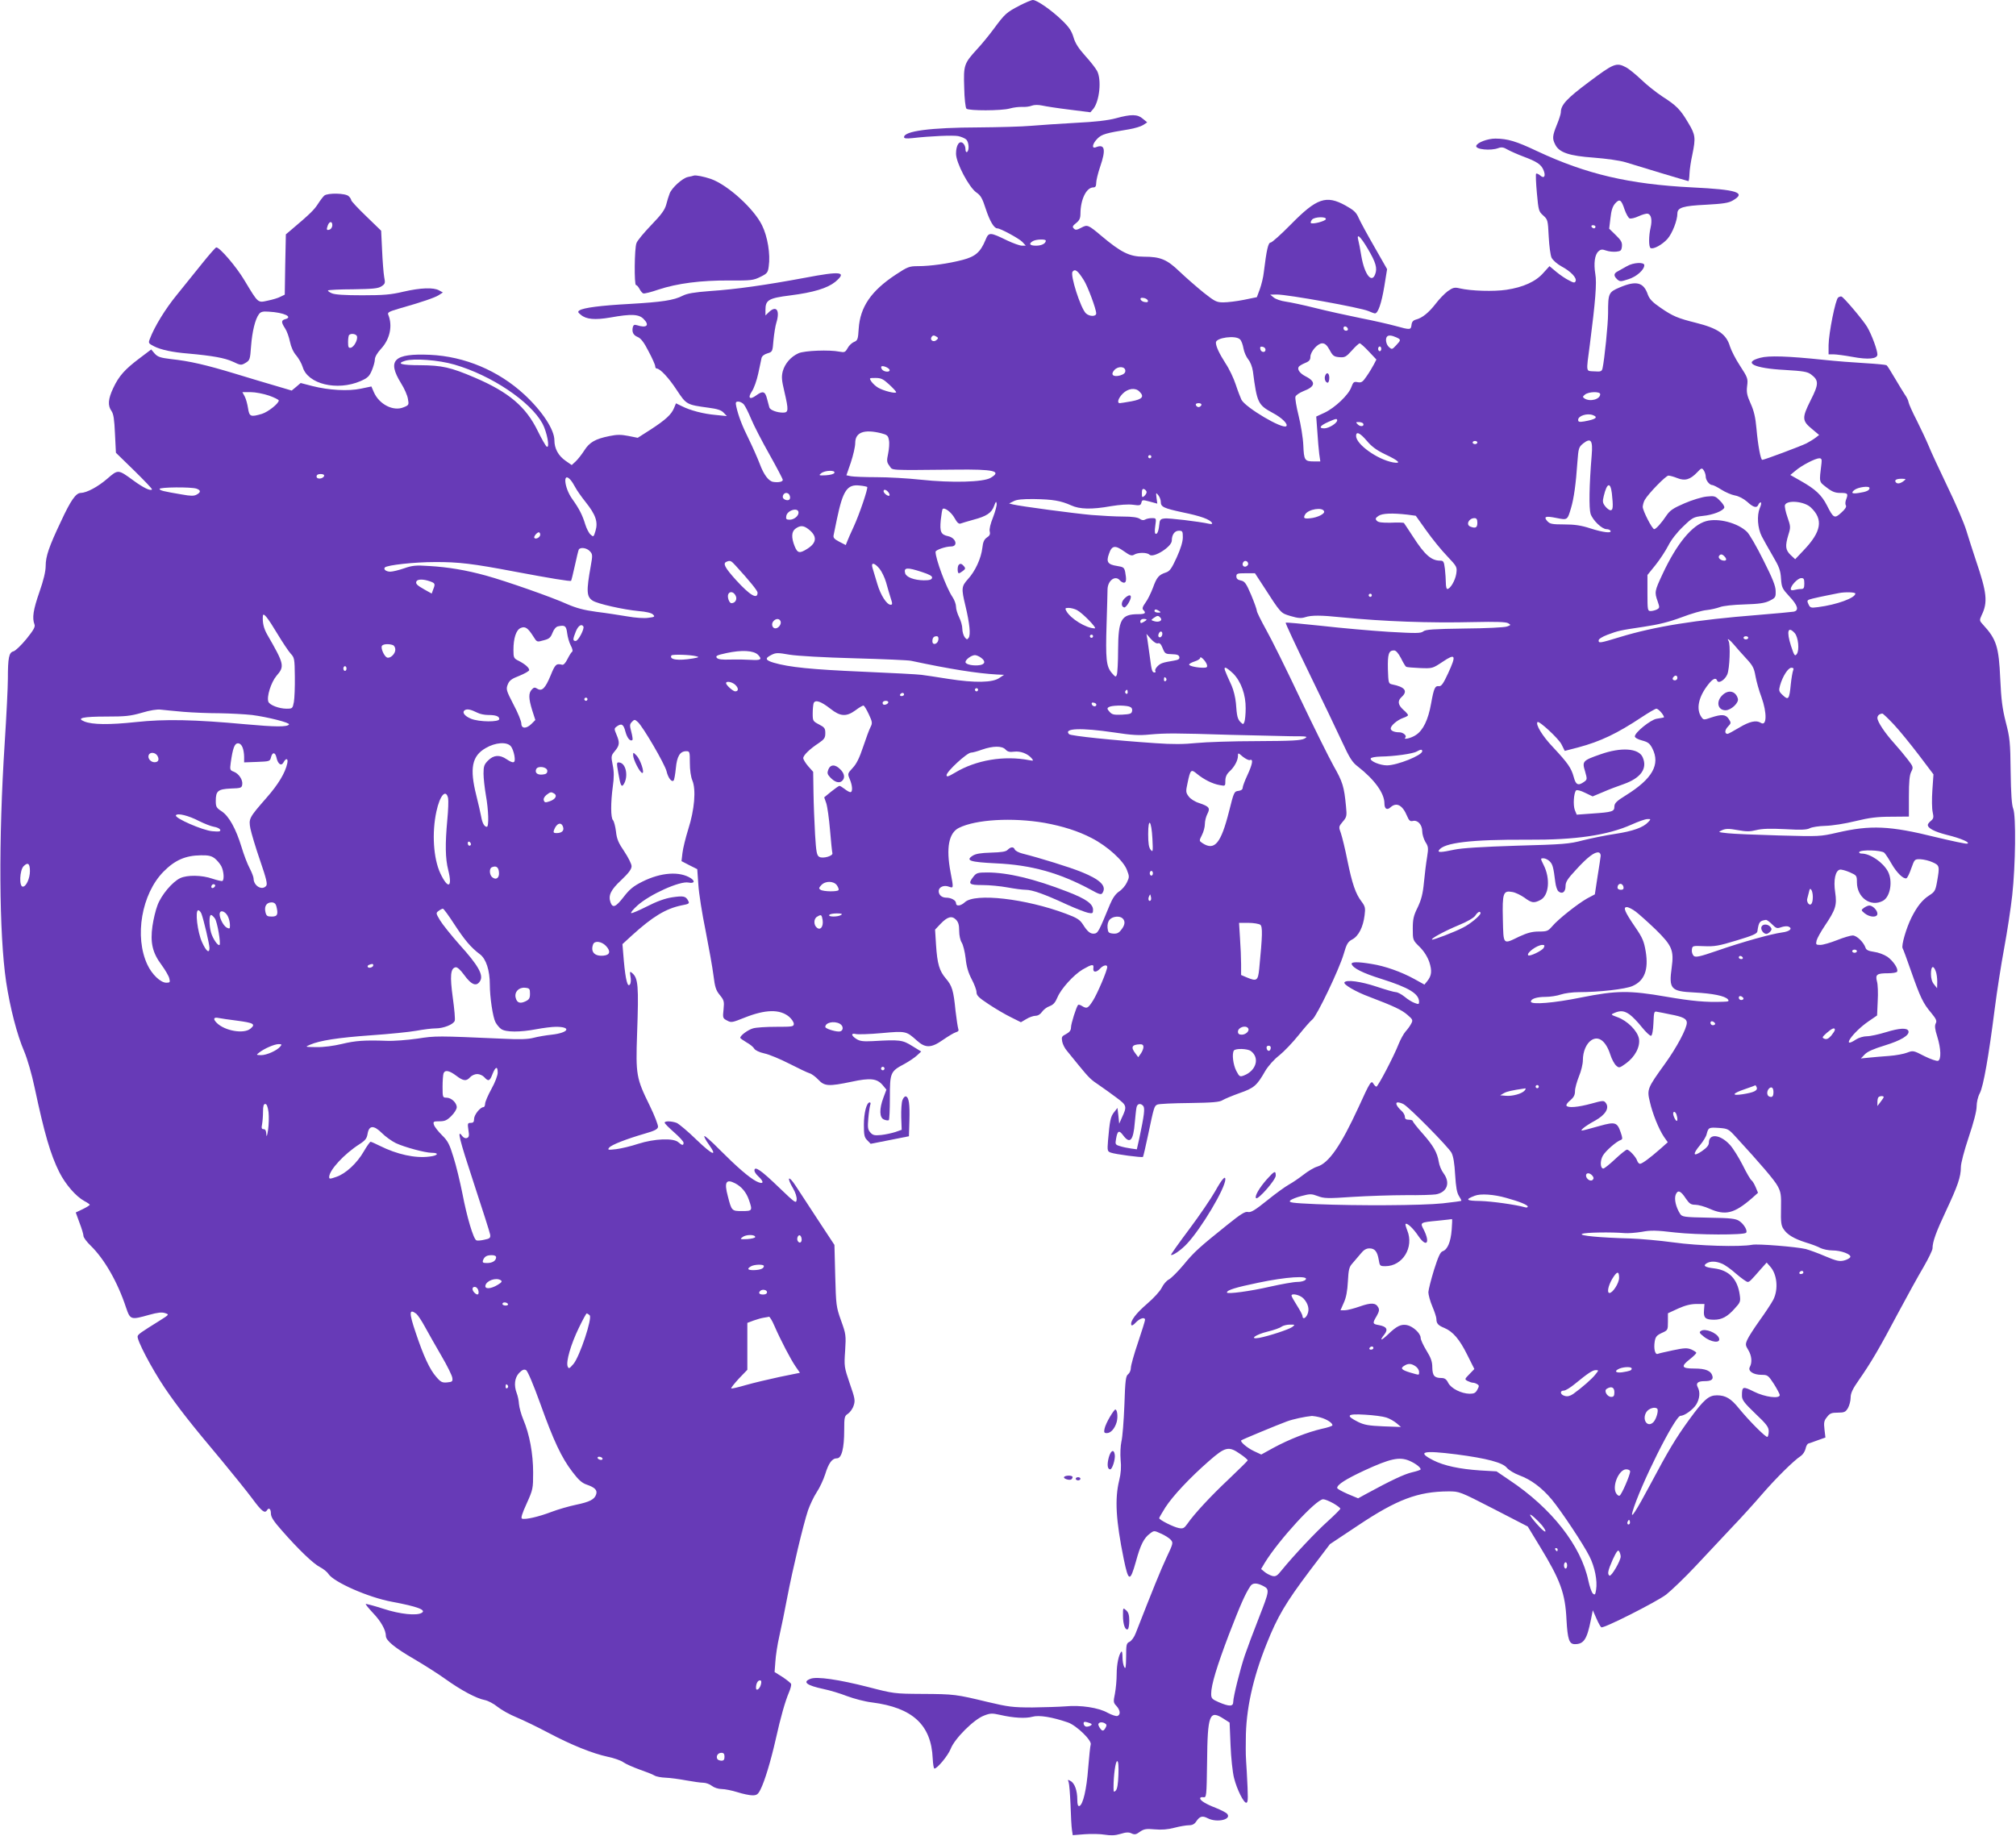 <?xml version="1.0" standalone="no"?>
<!DOCTYPE svg PUBLIC "-//W3C//DTD SVG 20010904//EN"
 "http://www.w3.org/TR/2001/REC-SVG-20010904/DTD/svg10.dtd">
<svg version="1.0" xmlns="http://www.w3.org/2000/svg"
 width="1280pt" height="1166pt" viewBox="0 0 1280 1166"
 preserveAspectRatio="xMidYMid meet">
<g transform="translate(0,1166) scale(0.1,-0.1)"
fill="#673ab7" stroke="none">
<path d="M6474 11625 c-84 -44 -93 -52 -162 -145 -30 -41 -79 -101 -109 -133
-82 -90 -86 -100 -81 -243 1 -68 8 -128 14 -134 14 -14 222 -14 275 1 24 7 60
11 79 10 20 -1 47 2 61 8 16 6 41 6 65 1 22 -5 99 -17 173 -26 l134 -17 19 22
c39 50 53 183 24 240 -9 17 -43 61 -76 97 -42 47 -63 79 -74 117 -12 40 -28
65 -73 108 -65 63 -159 129 -185 129 -9 0 -47 -16 -84 -35z"/>
<path d="M10089 11140 c-142 -106 -179 -146 -179 -194 0 -9 -11 -44 -25 -78
-29 -71 -30 -89 -10 -127 25 -50 90 -71 244 -82 78 -6 164 -18 201 -29 36 -11
139 -42 230 -70 91 -27 167 -50 170 -50 3 0 6 21 7 48 1 26 9 80 18 120 22
107 20 126 -26 202 -50 85 -75 110 -164 167 -38 25 -99 73 -135 108 -36 34
-79 69 -97 78 -60 32 -78 24 -234 -93z"/>
<path d="M7085 10909 c-47 -13 -131 -23 -255 -29 -102 -6 -230 -14 -285 -19
-55 -5 -203 -9 -330 -10 -308 -1 -475 -23 -475 -62 0 -8 15 -10 53 -6 113 13
256 19 290 13 20 -4 43 -14 52 -22 17 -17 20 -69 5 -79 -6 -3 -10 4 -10 18 0
14 -7 31 -16 38 -23 19 -44 -13 -44 -67 0 -58 82 -213 129 -246 28 -19 38 -37
60 -105 25 -76 52 -123 73 -123 20 0 139 -65 159 -86 l22 -24 -24 0 c-14 0
-56 15 -94 33 -111 54 -117 54 -138 3 -32 -77 -64 -105 -144 -126 -91 -24
-207 -40 -284 -40 -56 0 -66 -4 -142 -54 -156 -103 -226 -205 -235 -344 -4
-66 -7 -74 -29 -83 -13 -5 -32 -22 -41 -39 -15 -27 -20 -29 -52 -23 -63 13
-222 7 -260 -10 -49 -22 -86 -65 -100 -114 -9 -36 -7 -57 10 -129 28 -120 27
-134 -9 -134 -38 0 -80 16 -86 32 -2 7 -9 32 -15 56 -12 48 -27 52 -69 21 -41
-30 -55 -16 -27 26 13 19 31 70 40 112 9 43 19 87 21 99 3 13 17 24 37 30 33
10 33 11 39 84 4 41 12 91 18 110 24 77 2 113 -45 70 l-24 -23 0 35 c0 63 20
75 156 92 150 19 237 46 287 86 77 65 38 70 -193 26 -247 -46 -436 -73 -601
-84 -103 -8 -145 -15 -175 -30 -56 -29 -132 -40 -338 -52 -183 -10 -291 -24
-317 -41 -12 -8 -10 -13 9 -28 34 -29 89 -34 188 -17 133 24 180 21 210 -9 41
-41 20 -60 -42 -40 -16 5 -22 2 -26 -12 -7 -31 2 -51 31 -63 20 -8 40 -34 69
-91 23 -43 42 -86 42 -94 0 -8 4 -15 9 -15 22 0 77 -59 128 -137 61 -92 62
-93 202 -112 54 -7 80 -15 95 -31 l21 -22 -70 7 c-80 7 -163 29 -216 56 l-37
18 -12 -29 c-17 -42 -53 -75 -148 -137 l-83 -53 -60 12 c-47 9 -72 9 -120 -1
-89 -18 -126 -39 -159 -91 -16 -25 -41 -57 -55 -70 l-25 -23 -39 27 c-46 32
-71 78 -71 130 0 68 -77 185 -191 291 -165 152 -379 242 -599 252 -229 10
-274 -34 -184 -180 21 -33 41 -78 44 -100 7 -37 6 -40 -27 -53 -65 -28 -155
18 -189 95 l-16 37 -67 -14 c-80 -17 -203 -10 -309 17 l-73 19 -28 -24 -29
-24 -98 29 c-55 16 -173 51 -264 79 -182 55 -284 79 -405 92 -67 8 -84 14
-103 35 l-22 26 -74 -56 c-93 -70 -131 -112 -167 -189 -33 -70 -36 -111 -11
-146 13 -19 18 -53 22 -145 l6 -120 117 -114 c64 -63 115 -116 112 -119 -10
-11 -55 11 -118 57 -97 71 -97 71 -165 12 -60 -52 -131 -90 -169 -91 -31 0
-64 -47 -126 -181 -76 -160 -97 -222 -97 -282 0 -35 -13 -90 -40 -167 -39
-112 -47 -164 -31 -205 6 -15 -6 -36 -51 -92 -33 -40 -70 -76 -83 -79 -28 -7
-35 -40 -35 -174 0 -52 -9 -234 -20 -405 -40 -617 -36 -1214 9 -1520 25 -164
69 -336 115 -442 20 -48 48 -144 66 -230 62 -291 100 -423 157 -537 39 -77
105 -153 158 -182 19 -10 35 -21 35 -24 0 -3 -20 -16 -45 -28 l-44 -21 24 -66
c14 -36 25 -73 25 -83 0 -10 21 -38 46 -62 87 -85 171 -231 224 -392 27 -79
30 -80 147 -47 54 15 81 18 101 11 27 -9 27 -9 -33 -47 -122 -76 -136 -86
-141 -99 -8 -21 88 -204 172 -329 84 -123 161 -222 361 -460 72 -87 160 -196
195 -243 59 -80 79 -96 93 -74 12 20 25 9 25 -20 0 -23 17 -49 70 -109 106
-121 200 -211 242 -232 21 -11 45 -30 53 -43 35 -53 256 -150 404 -177 161
-30 219 -52 189 -70 -31 -20 -139 -9 -245 26 -59 19 -109 32 -111 30 -2 -2 19
-28 47 -58 50 -52 81 -108 81 -145 0 -29 57 -76 180 -147 63 -37 153 -94 200
-128 98 -70 195 -122 248 -132 20 -4 57 -23 81 -43 25 -20 79 -50 121 -67 41
-17 132 -61 200 -97 151 -80 282 -132 378 -153 40 -8 85 -24 100 -35 15 -11
61 -31 102 -46 41 -14 84 -31 95 -38 11 -7 43 -13 71 -14 29 -1 87 -9 130 -17
44 -8 93 -15 109 -15 17 0 41 -9 55 -20 14 -11 41 -20 62 -20 20 0 65 -9 100
-20 34 -11 78 -20 95 -20 28 0 36 6 52 38 26 52 64 176 96 317 32 144 60 241
84 298 10 23 16 47 14 54 -2 6 -27 26 -54 44 l-51 32 5 66 c2 36 13 109 25
161 12 52 35 165 51 250 34 177 100 455 131 549 12 34 36 86 55 115 19 28 43
80 54 114 22 72 44 102 75 102 30 0 46 64 46 179 0 83 2 90 24 104 13 9 30 32
36 52 11 32 8 46 -25 141 -35 103 -36 108 -29 208 6 97 5 105 -26 191 -31 87
-32 97 -37 285 l-5 195 -102 155 c-56 85 -121 184 -144 220 -46 71 -60 57 -16
-17 15 -26 24 -55 22 -71 -3 -25 -8 -22 -108 74 -119 115 -160 143 -160 111 0
-8 11 -24 25 -37 40 -37 33 -54 -13 -31 -47 25 -120 88 -234 202 -49 50 -92
88 -96 85 -3 -3 9 -26 27 -51 60 -84 26 -71 -76 27 -55 54 -113 102 -127 108
-34 12 -76 13 -76 1 0 -5 27 -32 60 -61 33 -29 60 -58 60 -66 0 -19 -9 -18
-33 3 -31 28 -152 23 -255 -10 -45 -15 -108 -30 -140 -34 -52 -6 -56 -5 -44
10 15 18 107 54 227 89 63 18 81 28 83 43 1 11 -22 72 -53 135 -85 173 -89
195 -80 455 11 309 7 354 -32 387 -14 12 -15 9 -10 -22 4 -19 3 -42 -3 -50
-15 -24 -28 27 -39 147 l-9 108 60 55 c132 120 215 170 315 191 49 9 52 12 42
30 -15 29 -30 32 -103 21 -44 -7 -97 -26 -157 -57 -50 -25 -95 -45 -101 -43
-6 2 12 24 40 49 78 70 269 156 323 145 36 -7 45 7 16 27 -71 46 -190 38 -308
-21 -58 -29 -82 -49 -119 -97 -51 -66 -70 -73 -84 -34 -15 44 2 79 70 142 46
44 64 68 64 87 0 14 -21 55 -46 93 -37 54 -48 79 -53 127 -4 33 -13 66 -19 72
-15 15 -15 112 -1 215 8 57 8 93 -1 136 -11 55 -10 59 14 88 30 36 32 53 10
105 -15 35 -15 39 2 51 30 22 43 15 55 -33 11 -41 31 -65 45 -52 2 3 -1 26 -8
52 -11 40 -10 48 5 63 15 16 18 15 37 -2 33 -30 170 -265 182 -312 10 -43 33
-72 45 -59 4 4 10 38 14 77 7 76 26 109 66 109 22 0 23 -3 23 -74 0 -45 6 -88
16 -112 24 -58 14 -184 -26 -309 -17 -55 -34 -123 -37 -152 l-6 -51 50 -26 50
-25 7 -98 c3 -54 24 -186 46 -293 21 -107 44 -235 50 -284 9 -74 16 -95 40
-124 27 -33 29 -41 24 -91 -6 -54 -5 -57 22 -71 27 -15 33 -13 111 18 133 53
224 55 283 6 16 -14 30 -34 30 -45 0 -18 -8 -19 -113 -19 -61 0 -127 -4 -146
-10 -32 -9 -81 -45 -81 -60 0 -3 18 -16 40 -29 22 -12 44 -30 49 -40 6 -10 32
-23 64 -30 30 -6 101 -36 158 -65 57 -29 115 -57 129 -61 14 -4 39 -23 56 -41
39 -42 66 -43 210 -13 120 26 162 21 198 -21 l24 -29 -19 -51 c-27 -71 -26
-128 4 -139 12 -5 25 -7 30 -4 4 2 7 66 7 142 0 160 3 168 92 215 29 16 65 40
80 54 l27 25 -57 35 c-62 39 -79 41 -252 31 -61 -3 -81 0 -103 14 -34 22 -35
39 -2 31 13 -3 87 -1 163 6 154 14 156 13 223 -47 54 -49 91 -49 166 4 32 22
68 44 81 48 17 5 21 11 16 23 -3 10 -11 60 -17 112 -13 132 -22 160 -61 206
-42 49 -55 93 -63 215 l-6 96 34 36 c44 46 72 54 98 28 16 -16 21 -34 21 -71
0 -30 7 -61 16 -75 9 -14 20 -58 25 -100 5 -52 17 -92 38 -132 17 -32 31 -69
31 -83 0 -21 14 -35 78 -77 42 -28 105 -65 140 -82 l64 -32 34 20 c19 12 46
21 59 21 15 0 31 10 41 25 9 13 30 30 48 36 24 9 36 23 50 56 23 55 103 143
160 177 59 34 72 36 68 9 -4 -29 18 -30 43 -3 19 21 45 27 45 10 0 -23 -62
-168 -90 -213 -32 -50 -39 -54 -70 -35 -10 7 -22 10 -25 7 -11 -12 -45 -119
-45 -143 0 -18 -9 -30 -31 -42 -28 -14 -30 -19 -25 -47 3 -17 16 -43 29 -58
12 -15 45 -56 74 -91 68 -83 79 -94 135 -131 26 -18 74 -52 107 -77 66 -49 68
-55 33 -129 l-16 -36 -5 50 -6 50 -22 -28 c-22 -28 -27 -53 -38 -180 -5 -64
-4 -68 18 -76 26 -10 199 -33 204 -27 2 2 17 66 33 142 37 177 39 181 58 190
10 5 101 9 204 10 146 2 192 6 210 18 13 8 61 28 108 45 92 32 110 47 163 140
19 32 56 74 90 100 31 25 86 83 122 128 36 45 75 90 88 100 29 24 169 316 198
414 19 66 27 79 55 94 40 21 69 79 78 153 6 46 4 56 -19 87 -38 49 -60 114
-90 261 -14 71 -33 148 -41 172 -15 41 -15 43 11 74 26 30 27 37 21 98 -12
126 -21 155 -79 257 -31 56 -127 249 -213 430 -85 180 -182 376 -215 434 -32
58 -59 112 -59 120 0 8 -16 53 -36 101 -32 75 -41 87 -66 92 -20 4 -28 12 -28
26 0 18 6 20 59 20 l59 0 47 -72 c122 -189 115 -180 180 -200 47 -14 67 -15
92 -7 40 13 98 13 233 -1 265 -26 552 -37 840 -30 135 3 201 1 215 -7 19 -11
19 -12 -6 -21 -14 -6 -136 -12 -270 -13 -198 -3 -247 -6 -262 -18 -16 -13 -44
-13 -220 -3 -111 7 -303 24 -426 38 -123 13 -226 23 -228 20 -3 -2 64 -145
148 -318 84 -172 178 -369 210 -438 48 -104 65 -131 101 -158 105 -82 168
-169 168 -233 0 -35 16 -46 39 -25 38 34 76 14 105 -56 12 -29 20 -35 36 -31
31 8 60 -24 60 -65 0 -19 9 -49 20 -68 19 -29 20 -39 11 -96 -6 -35 -15 -107
-20 -160 -7 -75 -17 -111 -40 -160 -26 -52 -31 -75 -31 -135 0 -72 0 -73 44
-116 28 -28 49 -62 61 -96 18 -56 15 -86 -13 -121 l-18 -22 -65 36 c-82 45
-186 82 -270 95 -88 15 -132 14 -127 -1 9 -26 71 -57 186 -93 178 -56 242 -95
242 -147 0 -15 -4 -16 -27 -7 -16 5 -45 23 -65 40 -20 16 -45 29 -55 29 -11 0
-66 16 -123 35 -99 33 -192 46 -204 27 -8 -13 72 -60 159 -92 155 -59 204 -82
241 -114 34 -29 36 -34 24 -56 -7 -14 -23 -36 -36 -50 -12 -14 -32 -50 -44
-80 -29 -75 -131 -270 -141 -270 -4 0 -12 8 -18 17 -14 26 -21 16 -95 -147
-113 -245 -189 -356 -263 -378 -21 -6 -60 -30 -88 -52 -27 -21 -68 -49 -90
-61 -22 -12 -85 -57 -139 -101 -78 -63 -104 -78 -122 -74 -18 5 -45 -12 -131
-81 -177 -142 -211 -172 -278 -254 -36 -43 -78 -85 -93 -93 -16 -8 -36 -32
-46 -53 -11 -22 -50 -65 -92 -101 -72 -62 -109 -111 -101 -135 2 -7 14 -1 29
16 26 27 58 36 58 16 0 -6 -20 -71 -45 -145 -25 -73 -45 -145 -45 -160 0 -15
-8 -33 -17 -40 -15 -10 -19 -38 -24 -196 -4 -100 -12 -205 -19 -232 -6 -28 -8
-78 -5 -115 5 -45 2 -87 -9 -131 -29 -119 -21 -254 29 -500 30 -145 40 -147
77 -16 29 107 51 150 89 178 26 20 27 20 70 0 24 -10 52 -28 62 -39 17 -19 16
-23 -27 -114 -37 -79 -87 -203 -195 -479 -9 -25 -27 -49 -39 -55 -20 -9 -22
-17 -22 -95 -1 -68 -3 -81 -12 -65 -6 10 -11 39 -11 62 0 24 -3 40 -7 36 -17
-19 -30 -81 -30 -143 0 -37 -5 -92 -11 -124 -11 -53 -10 -58 10 -79 24 -27 27
-55 6 -63 -8 -3 -36 6 -62 20 -58 33 -172 50 -268 41 -39 -3 -133 -6 -210 -7
-126 0 -154 4 -285 35 -199 48 -211 50 -415 51 -177 1 -182 2 -344 44 -184 47
-325 68 -365 52 -53 -20 -25 -42 83 -65 39 -8 106 -28 149 -45 43 -16 114 -35
158 -40 258 -33 377 -142 386 -357 2 -35 6 -63 11 -63 18 0 86 82 103 125 24
64 147 187 211 211 40 16 52 16 102 5 86 -20 163 -24 206 -12 42 12 126 -2
225 -36 55 -19 155 -116 145 -141 -3 -8 -10 -76 -16 -150 -10 -135 -33 -232
-56 -240 -9 -2 -13 10 -13 41 0 57 -17 105 -43 118 -17 10 -19 9 -12 -7 4 -11
9 -75 12 -144 2 -69 6 -140 9 -159 l5 -34 76 6 c41 3 99 2 128 -3 38 -6 66 -5
99 5 35 11 53 12 71 3 19 -9 29 -7 53 11 25 17 39 20 93 15 44 -4 84 -1 125
10 34 9 76 16 93 16 21 0 35 7 46 24 22 33 39 38 72 21 61 -32 160 -7 122 30
-8 7 -39 23 -69 35 -65 25 -100 47 -100 61 0 6 9 9 20 7 20 -3 21 2 24 222 3
306 15 335 107 275 l36 -23 6 -144 c3 -78 13 -172 22 -207 18 -73 63 -163 79
-158 11 4 11 29 2 197 -7 113 -7 103 -6 205 0 187 44 388 132 607 69 173 121
261 273 463 l129 170 179 119 c247 165 380 215 573 216 70 0 71 0 287 -111
l217 -112 76 -125 c131 -215 162 -298 170 -467 7 -125 17 -155 53 -155 57 0
77 30 102 155 l12 60 23 -52 c12 -28 26 -53 31 -56 14 -9 346 159 411 207 34
27 120 109 190 184 70 75 172 184 227 242 56 58 141 152 191 210 90 104 203
216 248 245 13 9 26 29 30 46 3 16 11 31 18 33 7 2 34 11 60 21 l48 17 -6 51
c-5 44 -3 56 16 79 18 24 29 28 69 28 41 0 49 4 64 29 9 16 17 46 17 66 0 28
12 55 53 113 76 109 129 199 247 422 57 107 130 239 162 293 32 55 58 109 58
120 0 42 22 103 86 239 74 158 94 215 94 277 0 25 21 104 50 191 31 92 50 165
50 194 0 26 8 62 20 84 23 43 57 237 95 537 14 110 41 283 60 385 19 102 42
253 51 335 21 189 25 507 6 551 -9 22 -14 94 -16 235 -2 186 -5 214 -31 314
-22 87 -29 144 -35 275 -9 202 -24 251 -108 342 -25 27 -25 29 -10 62 40 82
33 143 -36 346 -19 58 -47 143 -61 190 -14 47 -68 173 -120 280 -51 107 -106
224 -120 260 -15 36 -49 108 -75 160 -27 52 -50 104 -52 115 -1 11 -12 34 -24
50 -11 17 -40 64 -64 105 -24 41 -47 78 -52 81 -5 3 -67 9 -136 13 -70 4 -188
13 -262 21 -229 24 -350 28 -404 13 -114 -30 -40 -67 156 -77 116 -7 143 -11
166 -28 51 -38 51 -61 -2 -165 -56 -112 -55 -130 10 -183 l44 -37 -22 -17
c-13 -10 -39 -26 -58 -36 -36 -18 -268 -105 -281 -105 -10 0 -27 88 -37 200
-6 69 -16 112 -37 158 -23 51 -27 71 -22 112 6 46 3 53 -45 127 -28 42 -56 98
-64 123 -23 78 -76 115 -215 150 -116 29 -148 42 -226 96 -50 34 -70 55 -80
82 -27 80 -73 92 -179 47 -71 -30 -74 -37 -74 -164 0 -70 -23 -294 -35 -349
-5 -21 -11 -23 -53 -20 -54 3 -52 -12 -28 168 36 279 45 395 35 450 -11 67 -4
123 20 144 14 13 24 14 49 5 16 -6 45 -9 64 -7 29 3 33 7 36 34 2 25 -5 38
-39 71 l-42 41 8 66 c5 48 13 74 29 93 29 33 40 26 61 -38 10 -28 24 -53 32
-56 8 -3 34 3 57 14 22 10 48 18 58 16 22 -5 29 -40 18 -88 -12 -52 -13 -122
0 -130 17 -10 74 21 107 58 31 35 63 118 63 161 0 38 36 49 182 56 108 6 143
11 170 27 87 50 29 69 -257 83 -401 20 -673 84 -985 230 -135 64 -187 79 -265
80 -50 0 -116 -25 -122 -46 -7 -23 93 -33 141 -14 20 7 33 5 58 -10 18 -10 63
-30 100 -44 86 -32 113 -50 128 -86 16 -38 4 -57 -21 -34 -11 9 -22 14 -26 11
-3 -4 -1 -59 5 -123 10 -111 12 -117 40 -142 29 -26 30 -30 35 -133 3 -60 11
-119 18 -135 9 -17 35 -40 64 -56 58 -31 97 -72 89 -93 -5 -12 -12 -12 -43 5
-21 10 -57 35 -80 54 l-43 36 -39 -43 c-48 -55 -128 -91 -234 -107 -81 -12
-224 -8 -297 9 -33 8 -43 5 -76 -18 -20 -15 -55 -51 -76 -79 -44 -57 -86 -91
-125 -101 -19 -5 -27 -15 -29 -34 -4 -32 -7 -33 -101 -7 -40 11 -140 34 -222
50 -83 17 -212 45 -287 64 -75 19 -161 37 -190 41 -28 4 -62 15 -75 26 l-22
18 41 1 c71 0 531 -83 582 -105 18 -8 37 -15 42 -15 19 0 41 62 59 170 l18
111 -81 142 c-45 78 -90 161 -100 184 -15 35 -31 49 -83 78 -123 68 -183 47
-347 -120 -62 -63 -120 -115 -128 -115 -16 0 -26 -44 -44 -190 -3 -30 -15 -78
-25 -106 l-19 -51 -83 -17 c-45 -9 -103 -16 -130 -16 -43 0 -54 6 -125 62 -42
34 -111 94 -152 133 -81 78 -122 95 -228 95 -90 0 -144 27 -270 133 -83 70
-88 72 -127 51 -28 -15 -37 -16 -47 -5 -11 10 -8 17 15 35 21 17 27 30 27 61
1 90 38 165 82 165 13 0 18 8 18 28 0 16 11 62 25 103 38 110 30 147 -27 124
-29 -11 -22 23 10 55 28 28 54 35 201 59 35 6 75 18 89 27 l26 17 -28 23 c-33
29 -73 30 -171 3z m1333 -641 c-5 -13 -86 -34 -95 -24 -3 3 0 12 7 21 15 19
94 21 88 3z m1712 -48 c0 -5 -4 -10 -9 -10 -6 0 -13 5 -16 10 -3 6 1 10 9 10
9 0 16 -4 16 -10z m-1446 -139 c52 -88 62 -124 47 -163 -22 -59 -67 -1 -87
113 -7 43 -16 90 -20 104 -12 47 13 25 60 -54z m-2044 51 c0 -18 -26 -32 -62
-32 -40 0 -49 12 -20 29 20 12 82 14 82 3z m242 -252 c24 -38 78 -182 78 -210
0 -21 -42 -21 -65 0 -34 32 -102 245 -85 265 16 20 33 7 72 -55z m406 -128 c3
-9 -3 -13 -19 -10 -12 1 -24 9 -27 16 -3 9 3 13 19 10 12 -1 24 -9 27 -16z
m1270 -180 c2 -7 -3 -12 -12 -12 -9 0 -16 7 -16 16 0 17 22 14 28 -4z m-2610
-51 c10 -6 10 -10 -3 -21 -18 -15 -42 0 -31 19 8 13 16 14 34 2z m2917 -3 c31
-14 31 -17 -1 -51 -25 -27 -27 -27 -45 -11 -19 17 -25 54 -12 67 9 10 29 8 58
-5z m-992 -13 c9 -8 18 -34 22 -57 4 -24 18 -55 31 -71 13 -16 25 -47 29 -75
26 -200 32 -213 126 -264 57 -30 99 -71 86 -84 -22 -22 -259 118 -285 168 -6
13 -23 56 -36 96 -13 40 -42 101 -65 135 -40 63 -61 107 -61 132 0 31 126 48
153 20z m569 -67 c20 -38 28 -43 61 -46 35 -3 43 1 80 42 22 25 45 46 50 46 5
0 31 -23 58 -52 l48 -51 -16 -31 c-9 -17 -29 -51 -46 -75 -25 -37 -33 -42 -56
-38 -24 5 -29 2 -41 -31 -17 -49 -104 -131 -169 -162 l-54 -25 7 -95 c3 -52 9
-116 12 -142 l7 -48 -39 0 c-61 0 -65 7 -69 103 -2 47 -16 132 -30 188 -14 56
-23 110 -20 120 3 10 26 25 50 35 77 29 82 60 15 94 -37 19 -55 44 -44 61 3 5
21 16 40 24 26 10 34 20 34 39 0 33 46 86 75 86 17 0 30 -11 47 -42z m-407 2
c0 -22 -29 -18 -33 3 -3 14 1 18 15 15 10 -2 18 -10 18 -18z m735 5 c0 -8 -4
-15 -10 -15 -5 0 -10 7 -10 15 0 8 5 15 10 15 6 0 10 -7 10 -15z m-5885 -100
c235 -68 482 -234 559 -374 29 -54 49 -160 27 -147 -6 4 -32 49 -57 100 -75
154 -184 246 -399 338 -154 66 -209 78 -347 79 -120 0 -154 10 -96 28 55 17
213 5 313 -24z m2763 -33 c5 -17 -33 -15 -47 1 -6 8 -8 16 -5 20 8 8 47 -8 52
-21z m1497 -7 c0 -13 -10 -22 -33 -29 -44 -12 -63 5 -37 34 24 27 70 24 70 -5z
m-1500 -86 c25 -23 45 -45 45 -49 0 -12 -80 8 -114 28 -16 9 -35 27 -44 40
-14 22 -14 22 27 22 35 0 49 -7 86 -41z m1589 -45 c33 -32 20 -49 -49 -62 -35
-6 -69 -12 -75 -12 -20 0 -10 32 19 61 33 33 80 39 105 13z m-5526 -26 c34
-12 62 -26 62 -31 0 -19 -68 -73 -107 -85 -71 -21 -80 -18 -88 35 -4 26 -13
60 -21 75 l-15 28 53 0 c29 0 81 -10 116 -22z m8452 9 c0 -33 -65 -50 -100
-27 -13 9 -12 12 4 25 25 19 96 20 96 2z m-5438 -64 c9 -10 30 -52 47 -93 17
-41 69 -142 116 -225 46 -82 85 -156 85 -162 0 -12 -26 -18 -60 -13 -29 4 -60
44 -86 114 -15 39 -46 109 -69 156 -43 86 -67 149 -80 208 -6 27 -4 32 13 32
10 0 26 -8 34 -17z m2906 -5 c-3 -7 -11 -13 -18 -13 -7 0 -15 6 -17 13 -3 7 4
12 17 12 13 0 20 -5 18 -12z m2486 -64 c36 -14 17 -27 -56 -40 -31 -5 -38 -3
-38 10 0 26 58 44 94 30z m-1624 -33 c0 -18 -53 -51 -82 -51 -38 0 -28 17 26
41 47 21 56 23 56 10z m165 -20 c10 -18 -17 -23 -33 -7 -15 15 -15 16 5 16 12
0 24 -4 28 -9z m-3060 -62 c38 -10 44 -15 49 -44 4 -18 1 -56 -5 -85 -10 -47
-9 -55 9 -79 22 -29 -17 -27 417 -23 246 3 298 -9 225 -52 -47 -28 -247 -33
-444 -12 -82 9 -208 16 -281 16 -73 0 -146 3 -162 6 l-29 6 28 81 c15 45 28
101 28 124 0 68 56 89 165 62z m3084 -49 c30 -36 62 -59 116 -85 87 -41 107
-61 49 -51 -100 19 -234 115 -234 168 0 31 25 20 69 -32z m1427 -90 c-16 -193
-18 -337 -7 -373 14 -41 72 -97 101 -97 10 0 22 -4 25 -10 11 -18 -47 -11
-128 15 -58 19 -100 25 -166 25 -75 0 -90 3 -106 20 -27 30 -12 35 57 21 70
-14 70 -15 93 64 18 60 31 155 40 288 7 94 9 98 38 122 48 37 61 19 53 -75z
m-726 80 c0 -5 -7 -10 -15 -10 -8 0 -15 5 -15 10 0 6 7 10 15 10 8 0 15 -4 15
-10z m-2070 -90 c0 -5 -4 -10 -10 -10 -5 0 -10 5 -10 10 0 6 5 10 10 10 6 0
10 -4 10 -10z m4255 -42 c-15 -124 -17 -115 32 -153 36 -28 55 -35 89 -35 46
0 50 -4 35 -43 -5 -13 -6 -29 -1 -36 5 -9 -5 -25 -29 -46 -43 -40 -50 -36 -91
45 -34 67 -74 104 -166 156 l-67 38 34 28 c40 34 126 78 150 78 14 0 17 -7 14
-32z m-735 -84 c0 -24 24 -54 42 -54 6 0 32 -13 57 -29 25 -16 64 -33 86 -37
24 -4 55 -20 78 -40 40 -37 62 -42 71 -19 3 8 10 15 15 15 6 0 3 -17 -6 -37
-19 -47 -14 -126 13 -179 11 -21 42 -77 69 -123 41 -69 50 -93 53 -145 4 -57
8 -64 53 -113 54 -57 63 -90 27 -97 -13 -2 -115 -12 -228 -21 -393 -31 -654
-73 -874 -140 -131 -40 -136 -40 -136 -21 0 8 23 23 55 35 70 26 76 28 231 51
95 14 162 31 240 60 60 23 132 44 159 46 28 3 66 12 85 19 20 8 85 15 155 17
94 3 129 8 160 23 38 19 40 23 39 62 0 32 -20 81 -78 196 -42 85 -89 166 -104
180 -59 57 -182 89 -259 68 -89 -24 -187 -143 -277 -336 -51 -109 -52 -115
-31 -174 13 -38 13 -41 -5 -51 -10 -5 -28 -10 -39 -10 -20 0 -21 5 -21 114 l0
115 51 63 c28 35 64 90 81 123 18 36 55 84 94 121 60 58 66 61 125 68 65 6
130 32 137 53 2 7 -10 27 -28 44 -29 30 -35 31 -84 26 -30 -3 -93 -22 -141
-43 -72 -31 -92 -45 -114 -77 -31 -47 -67 -87 -78 -87 -13 0 -73 117 -73 142
1 13 6 32 13 44 23 40 134 154 150 154 9 0 35 -7 57 -16 48 -19 81 -10 126 37
26 28 30 29 41 13 7 -10 13 -28 13 -40z m-5532 24 c-3 -8 -25 -14 -54 -16 -45
-2 -48 -1 -30 13 24 19 90 21 84 3z m-3240 -20 c-7 -20 -48 -23 -48 -4 0 11 9
16 26 16 16 0 24 -5 22 -12z m1564 -25 c9 -10 22 -31 31 -48 8 -16 38 -59 66
-94 63 -79 79 -125 62 -182 -12 -40 -13 -40 -32 -23 -10 9 -25 38 -33 64 -18
59 -38 99 -83 162 -51 71 -61 177 -11 121z m8464 -8 c-22 -17 -42 -19 -50 -6
-9 13 5 21 38 21 29 -1 30 -1 12 -15z m-6580 -37 c7 -7 -49 -173 -86 -253 -18
-38 -36 -80 -41 -93 l-9 -23 -41 21 c-33 17 -40 26 -36 43 2 12 12 58 21 102
38 181 65 221 144 212 24 -2 45 -7 48 -9z m4728 -40 c9 -83 8 -108 -8 -108 -8
0 -23 11 -34 25 -17 22 -18 31 -9 67 20 83 42 89 51 16z m-8986 29 c28 -10 28
-23 0 -38 -16 -9 -38 -9 -92 1 -119 20 -139 25 -143 35 -4 12 202 14 235 2z
m10622 4 c0 -15 -20 -24 -67 -31 -43 -7 -53 -1 -30 18 23 19 97 29 97 13z
m-4590 -26 c0 -7 -7 -18 -15 -25 -13 -11 -15 -8 -15 18 0 24 4 30 15 26 8 -4
15 -12 15 -19z m-1640 0 c7 -9 10 -18 7 -22 -8 -7 -37 15 -37 28 0 14 16 11
30 -6z m-626 -22 c4 -9 3 -20 -2 -25 -11 -11 -42 1 -42 16 0 29 34 36 44 9z
m2356 -39 c0 -33 17 -41 142 -68 112 -23 170 -44 183 -66 4 -7 -2 -9 -17 -6
-69 15 -257 37 -283 34 -23 -2 -31 -8 -33 -28 -5 -48 -12 -70 -23 -70 -7 0 -9
17 -4 50 7 50 7 50 -22 50 -15 0 -34 -4 -42 -9 -10 -6 -22 -5 -35 5 -14 9 -48
14 -106 14 -47 0 -137 5 -200 10 -111 10 -450 55 -499 67 l-24 6 28 14 c19 11
58 15 132 14 117 -2 167 -10 234 -40 54 -25 131 -27 253 -5 55 9 109 13 139 9
43 -6 49 -5 54 13 4 19 8 19 53 7 l48 -13 -5 37 c-4 34 -4 35 11 17 9 -11 16
-30 16 -42z m-1065 -99 c-16 -40 -25 -75 -21 -90 4 -17 0 -27 -18 -38 -17 -12
-25 -28 -29 -67 -8 -66 -45 -147 -91 -197 -42 -47 -43 -59 -16 -171 26 -109
34 -183 20 -202 -9 -13 -12 -12 -25 4 -8 11 -15 35 -15 53 0 19 -9 51 -20 73
-11 22 -20 52 -20 67 0 16 -10 44 -23 63 -39 58 -107 241 -107 286 0 12 64 34
98 34 47 0 32 54 -17 65 -47 10 -55 27 -48 102 4 36 9 68 12 71 12 12 55 -20
76 -58 16 -29 27 -39 39 -34 8 3 45 14 81 24 83 22 115 43 131 88 10 28 14 31
16 14 2 -11 -9 -50 -23 -87z m5192 63 c81 -76 68 -154 -46 -273 l-53 -56 -29
27 c-33 32 -36 56 -14 129 15 47 14 53 -6 111 -12 34 -19 69 -16 77 13 34 123
24 164 -15z m-6427 -33 c0 -22 -29 -45 -56 -45 -21 0 -25 4 -22 22 5 39 78 59
78 23z m3337 8 c6 -16 -44 -40 -89 -44 -39 -4 -45 1 -31 25 20 33 111 48 120
19z m530 -21 l52 -7 67 -94 c37 -52 96 -125 132 -162 64 -68 64 -69 58 -113
-7 -43 -38 -96 -57 -96 -5 0 -9 17 -9 38 0 20 -3 61 -6 90 -6 47 -9 52 -31 52
-55 0 -98 38 -170 150 -31 47 -57 87 -59 89 -3 3 -40 4 -83 2 -58 -1 -81 2
-90 13 -10 11 -8 17 11 30 24 17 89 19 185 8z m443 -52 c0 -30 -11 -37 -44
-24 -31 12 -10 54 26 54 13 0 18 -8 18 -30z m-4246 -41 c55 -43 53 -85 -7
-123 -50 -32 -63 -29 -81 14 -23 57 -21 96 6 114 30 21 50 20 82 -5z m2376
-51 c0 -28 -14 -73 -39 -128 -32 -70 -44 -87 -68 -95 -46 -15 -59 -31 -83 -98
-13 -34 -34 -77 -48 -95 -18 -25 -21 -37 -13 -45 20 -20 12 -27 -34 -27 -106
0 -125 -34 -126 -227 0 -76 -4 -146 -8 -157 -6 -17 -9 -16 -33 12 -34 41 -39
86 -32 312 3 102 6 200 6 219 2 56 50 90 78 56 7 -8 19 -15 26 -15 15 0 17 20
8 68 -6 28 -11 32 -50 38 -60 9 -72 25 -53 77 18 54 39 57 96 16 38 -27 49
-30 64 -21 24 15 82 15 97 0 24 -24 142 50 142 89 0 38 18 63 45 63 23 0 25
-4 25 -42z m-4080 17 c0 -16 -27 -32 -37 -21 -7 7 16 36 28 36 5 0 9 -7 9 -15z
m315 -105 c18 -19 18 -26 6 -93 -29 -161 -27 -196 12 -221 30 -20 195 -57 290
-66 49 -4 84 -12 93 -22 14 -14 11 -16 -30 -21 -26 -4 -83 0 -133 9 -49 8
-137 22 -196 29 -81 11 -128 24 -186 49 -96 44 -391 147 -515 181 -127 35
-241 54 -361 61 -86 6 -108 3 -160 -15 -32 -11 -72 -21 -87 -21 -26 0 -46 15
-34 27 15 15 187 34 316 34 152 1 241 -10 510 -61 223 -42 351 -63 356 -58 2
3 13 46 24 97 11 51 22 96 25 102 11 16 51 10 70 -11z m7203 -32 c16 -16 15
-28 0 -28 -22 0 -41 17 -34 29 9 14 19 14 34 -1z m-6277 -60 c87 -95 139 -159
139 -171 0 -46 -48 -18 -138 81 -71 79 -84 105 -59 115 23 10 29 7 58 -25z
m3254 11 c0 -7 -8 -15 -17 -17 -18 -3 -25 18 -11 32 10 10 28 1 28 -15z
m-2341 -30 c14 -17 33 -56 42 -87 8 -31 22 -76 29 -99 12 -36 12 -43 0 -43
-25 0 -64 61 -85 133 -12 40 -25 84 -30 100 -12 38 11 36 44 -4z m269 -21 c49
-16 67 -26 65 -37 -3 -12 -16 -16 -53 -16 -61 1 -111 20 -118 45 -10 37 12 39
106 8z m5603 -73 c0 -29 -4 -35 -20 -35 -12 0 -31 -3 -43 -6 -15 -4 -23 -2
-23 6 0 22 45 69 66 69 16 1 20 -5 20 -34z m-8727 14 c34 -12 36 -16 21 -53
l-9 -25 -45 25 c-50 28 -60 39 -51 54 8 13 44 13 84 -1z m1941 -90 c13 -23 -1
-49 -26 -49 -15 0 -29 43 -19 59 10 18 33 13 45 -10z m7110 12 c0 -28 -119
-71 -236 -86 -47 -6 -51 -5 -62 19 -11 24 -9 26 26 35 20 5 62 14 92 20 30 6
64 13 75 15 40 8 105 6 105 -3z m-3070 -11 c0 -5 -4 -10 -10 -10 -5 0 -10 5
-10 10 0 6 5 10 10 10 6 0 10 -4 10 -10z m-1872 -94 c36 -19 130 -116 113
-116 -54 0 -155 62 -181 111 -9 16 -7 19 15 19 14 0 38 -6 53 -14z m522 -6
c12 -8 11 -10 -7 -10 -13 0 -23 5 -23 10 0 13 11 13 30 0z m-5599 -144 c33
-55 72 -113 85 -127 23 -24 25 -33 26 -145 1 -65 -2 -138 -6 -161 -8 -42 -9
-43 -47 -43 -47 0 -107 23 -115 44 -12 32 17 123 51 164 53 61 51 73 -58 262
-23 40 -31 77 -28 119 2 25 29 -8 92 -113z m5608 100 c14 -17 -12 -30 -42 -20
-20 6 -20 7 -2 20 24 17 30 17 44 0z m-2413 -21 c7 -18 -13 -45 -33 -45 -19 0
-28 27 -13 45 16 19 39 19 46 0z m2324 10 c0 -2 -9 -9 -20 -15 -16 -9 -20 -8
-20 5 0 8 9 15 20 15 11 0 20 -2 20 -5z m-3679 -85 c3 -25 13 -60 23 -79 11
-20 14 -36 8 -40 -5 -3 -18 -24 -29 -46 -12 -24 -25 -39 -34 -36 -37 9 -44 4
-73 -68 -34 -82 -55 -103 -85 -84 -15 10 -22 9 -35 -6 -21 -23 -20 -56 3 -131
l20 -62 -24 -24 c-33 -33 -65 -32 -65 2 0 14 -22 69 -50 121 -46 89 -48 97
-36 127 10 25 24 36 74 55 34 14 62 30 62 36 0 15 -26 38 -67 59 -31 15 -33
20 -33 69 0 75 17 126 45 139 29 13 46 2 81 -53 23 -37 23 -37 65 -25 36 9 45
17 57 48 9 23 23 39 36 41 43 9 51 3 57 -43z m103 42 c8 -14 -32 -92 -49 -92
-19 0 -19 10 1 60 15 37 36 51 48 32z m7691 -42 c23 -26 31 -109 13 -133 -12
-16 -16 -11 -37 53 -29 92 -19 127 24 80z m-4015 -4 c0 -17 -14 -29 -23 -20
-8 8 3 34 14 34 5 0 9 -6 9 -14z m-440 -16 c0 -5 -4 -10 -10 -10 -5 0 -10 5
-10 10 0 6 5 10 10 10 6 0 10 -4 10 -10z m412 -45 c11 4 20 -5 30 -31 14 -35
18 -37 59 -38 33 -1 44 -5 47 -18 2 -13 -6 -18 -35 -23 -72 -12 -84 -16 -104
-36 -11 -11 -17 -24 -14 -29 4 -6 2 -10 -4 -10 -16 0 -19 11 -30 96 -6 43 -13
95 -16 114 l-6 35 29 -33 c18 -20 35 -30 44 -27z m-1394 23 c-4 -29 -38 -38
-38 -10 0 22 8 32 27 32 9 0 13 -8 11 -22z m5142 12 c0 -5 -7 -10 -15 -10 -8
0 -15 5 -15 10 0 6 7 10 15 10 8 0 15 -4 15 -10z m-92 -42 c15 -18 49 -57 77
-87 43 -46 52 -62 61 -115 6 -33 23 -94 38 -133 36 -100 34 -187 -4 -163 -29
19 -72 9 -137 -30 -37 -22 -70 -40 -74 -40 -20 0 -19 24 1 45 22 23 22 25 6
50 -19 29 -44 31 -111 9 -46 -16 -49 -16 -61 1 -37 50 -21 130 43 210 28 36
48 44 55 24 8 -23 50 3 65 39 15 35 21 191 8 212 -14 23 8 8 33 -22z m-8514
-4 c9 -3 16 -16 16 -29 0 -27 -32 -58 -53 -50 -18 8 -41 60 -32 74 7 12 44 14
69 5z m2319 -62 c28 -29 18 -36 -45 -32 -29 2 -87 3 -129 2 -56 -2 -79 1 -88
11 -9 12 1 17 61 30 97 21 173 17 201 -11z m4082 -21 c13 -27 28 -52 33 -55 5
-3 44 -6 88 -8 79 -3 79 -3 144 40 82 55 88 43 34 -74 -30 -65 -43 -83 -58
-81 -25 3 -32 -12 -50 -112 -18 -101 -50 -168 -96 -198 -29 -20 -84 -33 -67
-16 11 11 -14 33 -38 33 -33 0 -55 10 -55 24 0 19 42 54 78 67 18 6 32 14 32
18 0 4 -13 20 -30 34 -35 32 -38 57 -10 82 40 37 20 63 -60 79 -24 5 -25 8
-28 97 -2 96 5 119 39 119 12 0 27 -17 44 -49z m-3470 -1 c182 -5 344 -12 360
-16 248 -53 420 -80 545 -87 l45 -2 -30 -20 c-43 -30 -155 -32 -322 -6 -76 12
-154 24 -173 26 -19 3 -188 12 -375 20 -322 14 -464 28 -563 57 -53 16 -57 28
-15 49 29 15 41 15 115 2 48 -8 222 -18 413 -23z m-1005 13 c21 -5 19 -7 -20
-14 -94 -16 -153 -8 -137 19 6 8 119 5 157 -5z m1808 -9 c30 -21 28 -41 -5
-47 -39 -7 -93 3 -93 19 0 16 38 44 60 44 9 0 26 -7 38 -16z m1435 -45 c4 -15
0 -19 -23 -19 -40 0 -90 11 -90 20 0 5 16 14 35 20 19 6 35 16 35 22 0 17 37
-21 43 -43z m-5463 -24 c0 -8 -4 -15 -10 -15 -5 0 -10 7 -10 15 0 8 5 15 10
15 6 0 10 -7 10 -15z m5630 -32 c50 -51 80 -135 79 -221 0 -37 -4 -75 -8 -86
-7 -17 -8 -17 -24 -2 -20 20 -24 38 -30 122 -3 34 -15 83 -27 110 -48 105 -51
114 -39 114 6 0 28 -17 49 -37z m3555 20 c-4 -10 -11 -50 -15 -89 -9 -94 -15
-102 -50 -69 -26 24 -27 30 -18 63 16 57 51 112 72 112 13 0 16 -5 11 -17z
m-735 -48 c0 -8 -7 -15 -15 -15 -16 0 -20 12 -8 23 11 12 23 8 23 -8z m-3245
-4 c3 -5 1 -12 -5 -16 -5 -3 -10 1 -10 9 0 18 6 21 15 7z m-2735 -41 c21 -21
19 -40 -2 -40 -14 0 -58 40 -58 52 0 16 40 8 60 -12z m1540 -30 c0 -5 -4 -10
-10 -10 -5 0 -10 5 -10 10 0 6 5 10 10 10 6 0 10 -4 10 -10z m950 -16 c0 -8
-5 -12 -10 -9 -6 4 -8 11 -5 16 9 14 15 11 15 -7z m-1420 -14 c0 -5 -7 -10
-16 -10 -8 0 -12 5 -9 10 3 6 10 10 16 10 5 0 9 -4 9 -10z m-2010 -30 c0 -5
-4 -10 -10 -10 -5 0 -10 5 -10 10 0 6 5 10 10 10 6 0 10 -4 10 -10z m1542 -60
c63 -50 101 -53 160 -10 22 17 45 30 50 30 5 0 20 -25 34 -55 23 -49 24 -57
11 -82 -8 -15 -29 -72 -47 -126 -23 -69 -42 -108 -66 -133 -33 -36 -33 -37
-19 -71 18 -42 20 -83 4 -83 -6 0 -22 9 -36 20 -14 11 -29 20 -33 20 -4 0 -27
-16 -52 -36 l-45 -37 13 -37 c7 -21 18 -98 24 -171 6 -74 13 -139 15 -146 6
-18 -60 -37 -83 -24 -16 9 -20 28 -27 143 -4 73 -9 192 -10 265 l-2 132 -32
36 c-17 20 -31 43 -31 51 0 18 41 58 99 96 35 24 41 33 41 63 0 30 -5 37 -40
55 -38 20 -40 22 -40 69 0 27 3 57 6 66 10 24 46 12 106 -35z m368 41 c0 -12
-28 -22 -34 -12 -3 5 -3 11 1 15 9 9 33 7 33 -3z m1321 -16 c-1 -15 -24 -12
-29 3 -3 9 2 13 12 10 10 -1 17 -7 17 -13z m207 -11 c16 -5 22 -13 20 -28 -3
-18 -11 -21 -64 -24 -51 -2 -63 0 -79 18 -16 18 -17 23 -5 30 17 11 93 13 128
4z m-6003 -34 c61 -5 164 -9 230 -9 66 -1 159 -6 205 -11 100 -13 242 -49 235
-60 -10 -17 -88 -16 -275 1 -326 30 -512 34 -697 14 -169 -18 -277 -17 -328 4
-52 21 -9 31 140 31 120 0 152 3 225 24 52 16 99 23 120 20 19 -2 85 -9 145
-14z m1867 -6 c15 -8 45 -14 67 -14 49 0 71 -8 71 -26 0 -20 -128 -19 -179 2
-42 17 -60 42 -39 55 14 9 38 4 80 -17z m7518 -1 c12 -15 18 -28 13 -29 -4 -1
-25 -5 -45 -8 -39 -7 -138 -87 -138 -112 0 -8 19 -19 46 -26 38 -10 49 -19 65
-50 52 -102 1 -193 -168 -298 -60 -37 -72 -50 -73 -71 0 -32 -11 -36 -143 -45
l-96 -7 -12 29 c-12 31 -7 110 8 125 5 5 29 -1 57 -15 l48 -23 67 28 c36 16
95 38 130 50 110 39 153 100 120 172 -26 56 -136 64 -268 17 -112 -39 -117
-44 -97 -108 14 -50 14 -52 -7 -67 -37 -26 -52 -19 -65 31 -16 58 -36 87 -133
191 -66 69 -111 144 -97 158 10 10 134 -105 152 -141 l21 -42 85 22 c142 38
247 88 405 193 44 29 85 53 92 53 6 0 21 -12 33 -27z m1474 -73 c36 -38 107
-126 159 -194 l93 -123 -7 -101 c-4 -56 -3 -118 2 -139 7 -32 6 -41 -11 -55
-11 -9 -20 -20 -20 -26 0 -21 42 -43 120 -63 91 -22 156 -51 129 -56 -8 -2
-97 17 -197 41 -294 73 -415 78 -627 29 -109 -25 -113 -25 -370 -18 -143 4
-289 10 -325 14 -63 7 -64 7 -35 20 23 10 43 10 98 0 55 -10 78 -10 118 0 36
9 87 11 183 6 103 -6 138 -4 157 6 13 7 58 14 99 15 42 1 126 14 190 30 90 22
140 28 228 28 l112 1 0 128 c0 94 4 136 15 157 14 28 13 31 -22 77 -20 26 -59
73 -86 103 -59 65 -107 137 -107 161 0 15 12 26 31 28 4 1 36 -30 73 -69z
m-4950 -51 c111 -17 159 -20 226 -13 103 9 157 9 510 -2 151 -4 325 -8 387 -9
105 0 110 -1 85 -15 -22 -12 -77 -15 -302 -16 -151 0 -324 -6 -384 -12 -78 -8
-151 -9 -260 -1 -266 18 -537 46 -548 57 -38 38 76 42 286 11z m-5534 -95 c6
-14 10 -41 10 -60 l0 -35 82 3 c78 3 82 4 88 27 8 36 27 37 35 2 9 -43 31 -58
45 -32 16 30 31 26 24 -6 -13 -61 -58 -135 -132 -219 -111 -127 -114 -132
-102 -196 6 -29 33 -120 61 -201 41 -119 48 -151 39 -162 -26 -32 -80 0 -80
47 0 9 -11 38 -25 65 -14 26 -37 86 -51 133 -36 118 -80 197 -126 228 -34 22
-38 29 -38 66 0 64 14 75 95 79 64 2 70 4 73 25 5 30 -22 70 -54 82 -24 9 -25
13 -19 57 13 92 24 123 46 123 12 0 23 -10 29 -26z m1703 8 c9 -10 19 -37 23
-60 8 -49 -3 -54 -51 -22 -43 29 -81 26 -116 -9 -25 -25 -29 -37 -29 -83 0
-29 7 -91 15 -138 17 -94 20 -200 6 -200 -16 0 -29 24 -36 65 -4 22 -18 83
-31 135 -43 171 -28 250 60 300 61 36 133 41 159 12z m3141 -21 c13 -14 26
-18 55 -14 40 5 86 -12 112 -43 12 -15 11 -16 -16 -11 -160 31 -338 1 -471
-79 -44 -26 -54 -29 -54 -16 0 23 129 142 155 143 11 0 43 9 70 19 69 24 127
25 149 1z m2646 -11 c0 -26 -157 -89 -223 -90 -45 0 -110 27 -104 44 2 6 29
11 63 12 85 1 206 18 229 32 25 14 35 15 35 2z m-8030 -30 c13 -24 5 -40 -19
-40 -24 0 -45 25 -37 45 8 22 43 18 56 -5z m6936 -26 c23 9 16 -27 -16 -96
-16 -34 -30 -71 -30 -80 0 -11 -10 -18 -27 -20 -27 -3 -29 -8 -59 -128 -52
-206 -92 -254 -169 -204 -22 15 -22 15 -4 51 11 21 19 52 19 71 0 18 7 47 16
64 19 37 12 47 -53 69 -26 8 -56 27 -66 42 -18 24 -19 31 -7 85 18 86 22 90
60 58 43 -35 97 -63 143 -71 37 -7 37 -7 37 27 0 24 8 42 26 59 32 29 54 71
54 99 0 21 1 21 31 -5 18 -14 38 -24 45 -21z m-4461 -69 c0 -15 -8 -21 -29
-23 -33 -4 -51 10 -42 33 9 25 71 16 71 -10z m44 -144 c21 -13 7 -37 -29 -49
-26 -9 -32 -9 -37 5 -4 10 2 23 16 35 26 20 30 21 50 9z m-674 -29 c3 -16 1
-77 -5 -138 -14 -153 -13 -245 6 -319 28 -111 -1 -124 -50 -21 -44 94 -55 257
-25 394 22 102 60 145 74 84z m-1582 -145 c34 -17 77 -34 96 -37 19 -3 36 -11
39 -19 4 -11 -7 -13 -50 -9 -61 5 -242 84 -231 101 9 16 81 -2 146 -36z m5369
-12 c115 -21 214 -52 300 -97 99 -51 201 -143 223 -202 16 -41 16 -46 0 -79
-9 -20 -31 -46 -50 -58 -22 -15 -41 -42 -58 -83 -69 -168 -76 -181 -97 -184
-26 -4 -45 11 -75 59 -19 29 -37 41 -107 67 -256 96 -578 133 -642 73 -26 -24
-56 -28 -56 -6 0 18 -31 35 -62 35 -28 0 -48 17 -48 42 0 25 33 40 64 28 31
-11 31 -12 11 93 -29 153 -11 248 53 280 108 54 340 67 544 32z m3833 5 c-31
-34 -97 -58 -210 -75 -60 -9 -153 -28 -205 -41 -86 -23 -126 -26 -420 -34
-220 -7 -348 -15 -395 -25 -84 -18 -109 -19 -99 -4 30 48 204 69 564 67 304
-2 506 28 659 96 42 19 87 35 100 35 23 1 24 0 6 -19z m-3148 -107 c4 -81 3
-86 -11 -69 -12 14 -16 42 -16 100 0 111 21 87 27 -31z m-3742 76 c8 -24 -8
-39 -42 -39 -17 0 -21 4 -16 18 16 45 47 56 58 21z m-585 -110 c0 -5 -4 -9
-10 -9 -5 0 -10 7 -10 16 0 8 5 12 10 9 6 -3 10 -10 10 -16z m8974 -54 c8 -8
29 -40 46 -70 32 -56 75 -98 94 -92 6 2 20 30 31 63 21 58 21 59 58 58 21 -1
56 -9 77 -19 45 -20 46 -25 29 -122 -10 -58 -15 -66 -49 -88 -44 -28 -77 -69
-113 -140 -34 -68 -66 -179 -57 -196 5 -8 29 -75 55 -149 57 -162 75 -201 127
-262 32 -39 37 -51 28 -67 -7 -15 -5 -36 10 -83 24 -77 26 -146 5 -154 -8 -3
-47 10 -87 30 -69 36 -72 36 -109 22 -20 -8 -72 -18 -115 -21 -44 -3 -101 -8
-129 -11 l-50 -5 25 26 c17 18 56 35 128 57 101 31 158 65 149 91 -7 22 -58
19 -142 -7 -46 -14 -100 -26 -121 -26 -22 0 -52 -9 -69 -20 -99 -66 -24 44 79
115 l54 37 4 91 c3 51 1 107 -5 126 -11 43 0 51 70 51 28 0 55 4 58 10 10 17
-24 68 -62 95 -21 14 -59 28 -85 31 -34 5 -49 12 -53 25 -12 36 -56 79 -82 79
-13 0 -58 -13 -100 -30 -41 -16 -88 -30 -105 -30 -28 0 -30 2 -24 28 4 15 27
56 51 92 70 104 79 132 67 213 -12 78 1 139 30 145 9 2 38 -6 63 -17 43 -19
45 -21 45 -63 0 -97 87 -160 165 -118 47 25 64 125 32 186 -31 58 -112 114
-167 114 -12 0 -18 5 -15 10 10 16 141 12 159 -5z m-1801 -20 c-1 -11 -10 -70
-20 -132 l-17 -112 -49 -26 c-60 -34 -183 -131 -221 -176 -27 -31 -33 -34 -85
-34 -42 0 -73 -8 -125 -32 -105 -51 -100 -56 -104 110 -4 167 2 184 60 173 20
-3 54 -20 77 -36 46 -34 60 -36 101 -15 55 28 65 137 20 224 -20 41 -20 41 0
41 11 0 29 -9 39 -19 19 -19 24 -36 36 -133 3 -25 12 -52 20 -58 24 -20 45 -4
45 33 0 27 12 46 68 106 71 78 117 113 142 108 8 -1 14 -11 13 -22z m-8799
-16 c14 -11 33 -34 41 -49 16 -31 20 -86 7 -94 -4 -2 -32 4 -62 14 -68 24
-161 25 -206 4 -50 -24 -120 -107 -144 -172 -12 -31 -26 -90 -32 -132 -15
-105 0 -170 57 -246 24 -33 47 -72 50 -87 6 -24 4 -27 -19 -27 -36 0 -91 52
-120 114 -84 178 -37 450 102 591 72 73 139 103 238 104 48 1 67 -4 88 -20z
m-1174 -80 c0 -47 -24 -99 -45 -99 -25 0 -20 105 5 130 27 27 40 17 40 -31z
m2978 -7 c4 -36 -18 -53 -43 -32 -18 15 -20 56 -2 63 27 12 42 1 45 -31z
m4152 -7 c0 -8 -4 -15 -10 -15 -5 0 -10 7 -10 15 0 8 5 15 10 15 6 0 10 -7 10
-15z m-2006 -77 c8 -12 13 -25 10 -30 -7 -11 -95 -10 -114 2 -12 7 -12 12 4
29 26 29 80 28 100 -1z m-3953 -11 c-13 -13 -26 -3 -16 12 3 6 11 8 17 5 6 -4
6 -10 -1 -17z m8947 0 c2 -12 -3 -17 -17 -17 -12 0 -21 6 -21 13 0 31 32 34
38 4z m1202 -62 c0 -42 -13 -60 -29 -42 -6 8 -9 21 -7 28 2 8 7 27 11 43 5 23
8 27 16 15 5 -7 9 -27 9 -44z m-4204 -22 c-11 -11 -19 6 -11 24 8 17 8 17 12
0 3 -10 2 -21 -1 -24z m-5552 -35 c14 -54 8 -68 -28 -68 -30 0 -35 4 -41 30
-8 37 8 60 40 60 15 0 25 -8 29 -22z m8632 -37 c21 -16 78 -67 126 -113 104
-102 117 -132 102 -241 -19 -137 -6 -152 143 -159 117 -6 196 -22 214 -44 9
-12 4 -14 -32 -15 -107 -4 -196 4 -359 32 -236 41 -316 40 -542 -5 -171 -35
-318 -47 -318 -26 0 18 38 30 93 30 30 0 74 7 97 15 23 8 75 15 114 15 128 0
297 19 341 39 76 33 103 103 84 219 -11 65 -20 87 -66 154 -67 98 -80 128 -54
128 10 0 36 -13 57 -29z m-7502 -79 c66 -101 106 -149 164 -192 38 -29 62
-101 62 -192 0 -80 19 -207 36 -239 8 -15 24 -35 36 -43 29 -21 121 -21 225
-1 43 8 98 15 123 15 101 0 81 -38 -27 -50 -38 -4 -90 -13 -116 -20 -33 -9
-90 -11 -185 -6 -432 19 -434 19 -552 1 -63 -9 -151 -16 -195 -14 -141 5 -198
1 -285 -20 -50 -12 -116 -21 -160 -20 -74 1 -75 1 -42 15 62 27 177 45 387 60
116 8 245 21 289 29 43 8 98 15 123 15 49 0 112 25 120 48 4 8 -2 74 -12 146
-19 139 -15 188 18 194 10 2 30 -16 52 -46 49 -68 82 -80 105 -38 19 37 -15
98 -131 226 -54 61 -110 131 -125 156 -27 45 -27 47 -9 60 10 8 23 14 27 14 5
0 37 -44 72 -98z m-1605 66 c14 -37 51 -194 51 -217 0 -38 -21 -22 -47 36 -29
63 -46 203 -24 203 6 0 15 -10 20 -22z m171 -24 c6 -14 10 -36 10 -50 0 -22
-2 -23 -21 -14 -24 14 -51 72 -43 94 8 22 42 3 54 -30z m7950 27 c0 -14 -66
-69 -111 -91 -53 -28 -192 -81 -197 -76 -7 7 80 54 171 92 54 22 94 46 104 60
15 24 33 32 33 15z m-4060 -11 c-20 -13 -83 -13 -75 0 3 6 25 10 48 10 31 0
38 -3 27 -10z m-3975 -23 c15 -23 38 -157 29 -167 -10 -9 -43 40 -54 78 -13
47 -13 112 0 112 5 0 16 -10 25 -23z m3858 -9 c6 -42 -14 -68 -37 -48 -21 17
-20 57 2 69 26 16 29 14 35 -21z m1905 10 c18 -18 15 -42 -9 -72 -16 -21 -28
-26 -53 -24 -27 3 -31 7 -34 36 -2 22 3 41 14 53 19 21 64 25 82 7z m4123 -37
c26 -26 32 -28 57 -19 16 6 37 8 46 5 31 -12 10 -32 -40 -38 -67 -9 -251 -60
-412 -116 -110 -38 -135 -43 -148 -33 -8 8 -14 25 -12 39 3 26 4 26 78 23 64
-3 94 2 205 36 103 31 131 43 133 58 9 61 14 67 55 73 5 0 22 -12 38 -28z
m-3249 -3 c15 -13 14 -65 -7 -280 -8 -76 -15 -81 -80 -54 l-35 15 0 68 c0 37
-3 112 -7 166 l-6 97 60 0 c32 0 66 -6 75 -12z m-4156 -133 c33 -34 28 -59
-13 -63 -58 -6 -85 24 -67 72 9 24 52 19 80 -9z m5955 -14 c-10 -18 -89 -56
-98 -47 -14 14 57 66 90 66 14 0 16 -4 8 -19z m1989 -21 c0 -5 -7 -10 -15 -10
-8 0 -15 5 -15 10 0 6 7 10 15 10 8 0 15 -4 15 -10z m-725 -40 c3 -5 -1 -10
-9 -10 -9 0 -16 5 -16 10 0 6 4 10 9 10 6 0 13 -4 16 -10z m-8695 -49 c0 -13
-28 -22 -35 -11 -3 4 1 11 7 13 20 8 28 8 28 -2z m9920 -37 c6 -14 10 -44 10
-67 l-1 -42 -19 24 c-13 15 -20 38 -20 67 0 49 15 58 30 18z m-8925 -144 c0
-28 -5 -37 -28 -48 -35 -17 -55 -10 -63 23 -9 36 20 67 60 63 28 -3 31 -6 31
-38z m7705 -31 c0 -5 -7 -9 -15 -9 -8 0 -15 7 -15 15 0 9 6 12 15 9 8 -4 15
-10 15 -15z m-723 -101 c18 -13 53 -49 78 -81 26 -32 52 -56 58 -54 7 2 13 34
15 80 3 74 4 77 25 72 12 -2 49 -9 81 -16 81 -15 106 -28 106 -53 0 -37 -64
-157 -139 -261 -111 -154 -115 -162 -96 -240 17 -76 57 -175 90 -224 l24 -34
-46 -41 c-67 -59 -116 -95 -130 -96 -6 0 -14 8 -18 19 -7 24 -51 71 -65 71 -6
0 -40 -27 -75 -60 -35 -33 -69 -60 -75 -60 -20 0 -22 49 -3 82 18 31 87 91
115 100 11 4 10 13 -2 48 -22 64 -35 68 -132 41 -134 -37 -126 -36 -106 -15
10 9 43 31 75 48 65 36 93 79 69 112 -13 17 -17 17 -93 -4 -84 -23 -148 -28
-157 -13 -4 5 7 21 24 34 22 19 30 34 30 59 0 18 12 60 25 93 14 33 25 79 25
103 0 55 22 106 54 127 46 30 92 -5 120 -91 9 -29 26 -60 37 -70 19 -17 21
-16 62 13 58 42 92 106 83 158 -10 50 -73 113 -136 136 -44 16 -44 17 -20 27
39 17 63 14 97 -10z m-8842 -39 c106 -14 120 -22 85 -51 -42 -35 -163 -14
-214 37 -25 25 -20 38 12 31 15 -3 68 -11 117 -17z m9385 -20 c0 -5 -7 -9 -15
-9 -8 0 -15 7 -15 15 0 9 6 12 15 9 8 -4 15 -10 15 -15z m-5559 1 c28 -15 25
-50 -5 -50 -28 0 -86 19 -86 29 0 28 54 40 91 21z m2594 -30 c10 -16 -15 -40
-41 -40 -17 0 -24 6 -24 19 0 28 51 44 65 21z m3725 -9 c0 -6 -11 -22 -23 -37
-18 -20 -29 -25 -43 -20 -17 7 -16 10 14 37 33 29 52 37 52 20z m-9871 -107
c-21 -25 -86 -54 -121 -54 -32 1 -32 1 -13 16 31 25 97 54 124 54 20 0 22 -2
10 -16z m5481 -2 c0 -10 -7 -28 -16 -41 l-17 -24 -18 24 c-31 40 -23 56 29 58
15 1 22 -5 22 -17z m808 -9 c-4 -22 -22 -20 -26 1 -2 10 3 16 13 16 10 0 15
-7 13 -17z m-126 -17 c58 -43 34 -125 -44 -155 -26 -10 -29 -8 -49 30 -20 40
-28 107 -15 128 10 15 87 13 108 -3z m-2328 -117 c-3 -5 -10 -7 -15 -3 -5 3
-7 10 -3 15 3 5 10 7 15 3 5 -3 7 -10 3 -15z m-2454 -20 c0 -18 -17 -63 -40
-104 -22 -40 -40 -82 -40 -94 0 -11 -5 -21 -10 -21 -21 0 -60 -49 -60 -75 0
-19 -5 -25 -21 -25 -20 0 -21 -4 -15 -45 6 -36 4 -46 -9 -51 -10 -4 -21 1 -30
12 -36 50 -19 -19 73 -298 55 -167 102 -314 104 -327 3 -22 -2 -26 -37 -33
-21 -5 -44 -7 -50 -4 -19 7 -61 150 -89 297 -15 75 -40 179 -57 232 -25 82
-36 103 -73 139 -24 24 -47 53 -51 66 -6 20 -3 22 35 22 34 0 48 6 76 34 19
19 34 43 34 55 0 29 -35 61 -65 61 -24 0 -25 2 -25 69 0 38 3 76 6 85 9 24 36
19 80 -14 46 -35 65 -37 89 -10 10 11 30 20 45 20 15 0 35 -9 45 -20 26 -29
35 -25 52 20 19 48 33 52 33 9z m6610 -89 c0 -5 -4 -10 -10 -10 -5 0 -10 5
-10 10 0 6 5 10 10 10 6 0 10 -4 10 -10z m1384 -5 c7 -20 -19 -32 -88 -43 -76
-12 -69 5 15 33 35 12 65 23 65 24 1 0 4 -6 8 -14z m106 -29 c0 -28 -8 -36
-26 -29 -17 6 -18 35 -2 51 15 15 28 6 28 -22z m-1580 9 c-17 -20 -78 -37
-120 -33 l-35 3 24 14 c21 11 46 17 135 30 5 0 3 -6 -4 -14z m2280 -41 c0 -3
-9 -17 -20 -31 l-20 -26 0 25 c0 14 3 28 7 31 8 9 33 9 33 1z m-3049 -45 c36
-19 286 -273 305 -309 12 -24 19 -68 23 -140 5 -79 11 -113 24 -134 10 -15 17
-29 15 -31 -2 -2 -55 -9 -118 -16 -132 -14 -541 -16 -804 -5 -155 7 -176 10
-164 23 8 8 41 21 73 29 53 14 62 14 102 -1 39 -15 62 -16 221 -5 97 6 249 11
337 11 88 -1 174 2 192 5 71 13 93 73 49 133 -14 18 -28 52 -31 74 -10 60 -35
103 -104 181 -34 38 -61 73 -61 77 0 5 -11 9 -25 9 -18 0 -25 5 -25 18 0 11
-9 27 -21 38 -32 29 -43 54 -24 54 9 0 25 -5 36 -11z m-7206 -51 c3 -29 2 -80
-3 -113 -6 -39 -10 -49 -11 -27 -1 22 -6 32 -17 32 -13 0 -15 7 -10 31 3 17 6
53 6 80 0 36 4 49 14 49 10 0 16 -17 21 -52z m5554 39 c11 -15 6 -57 -25 -204
l-16 -71 -36 5 c-21 3 -52 9 -70 15 -31 9 -32 12 -26 46 9 53 19 58 45 23 43
-58 65 -34 74 81 4 40 8 83 11 96 5 25 26 29 43 9z m3385 -53 c3 -9 6 -23 6
-32 0 -21 -15 -5 -25 26 -7 25 9 31 19 6z m-8130 -183 c56 -26 186 -61 227
-61 50 0 40 -18 -14 -24 -91 -12 -207 14 -315 68 -28 14 -55 26 -59 26 -4 0
-24 -28 -43 -61 -43 -75 -115 -142 -175 -162 -40 -14 -45 -14 -45 -1 0 44 97
148 193 209 37 24 46 36 51 66 9 54 39 56 91 4 22 -22 62 -51 89 -64z m8505
42 c158 -172 249 -278 268 -315 20 -37 23 -56 21 -144 -2 -82 1 -107 16 -128
23 -36 67 -62 143 -86 34 -10 76 -26 92 -35 17 -8 51 -15 76 -15 54 0 119 -24
113 -42 -3 -7 -20 -17 -40 -22 -29 -7 -48 -3 -119 27 -46 20 -102 40 -124 46
-59 14 -302 34 -340 27 -77 -15 -343 -7 -500 15 -88 12 -212 23 -275 25 -193
5 -328 18 -305 29 19 10 188 12 270 5 22 -2 71 2 109 8 57 11 92 10 211 -4
144 -16 435 -17 451 -2 12 12 -13 55 -43 75 -23 15 -54 19 -194 21 -159 3
-169 5 -182 25 -26 41 -38 92 -28 120 13 34 32 27 65 -24 22 -32 32 -39 60
-39 18 0 59 -11 90 -25 101 -45 157 -31 270 67 l38 34 -15 36 c-8 19 -20 39
-26 43 -6 3 -32 47 -56 96 -25 49 -61 107 -81 129 -61 67 -134 75 -134 14 0
-16 -13 -32 -45 -54 -56 -38 -60 -20 -10 40 19 23 38 54 41 69 11 42 14 43 77
39 57 -4 62 -7 106 -55z m-909 -248 c10 -12 10 -19 2 -27 -13 -13 -42 6 -42
28 0 19 24 18 40 -1z m-5442 -49 c40 -21 70 -56 87 -105 24 -69 22 -71 -44
-71 -65 0 -66 1 -90 95 -24 89 -11 111 47 81z m4894 -92 c87 -24 138 -45 138
-56 0 -5 -8 -7 -17 -4 -61 17 -211 38 -285 40 -90 1 -98 9 -35 33 37 15 122 9
199 -13z m-345 -203 c-6 -78 -27 -126 -57 -136 -15 -5 -28 -33 -55 -118 -19
-62 -35 -125 -36 -142 0 -16 11 -57 25 -90 14 -33 26 -69 26 -80 0 -29 11 -41
50 -57 55 -23 97 -72 146 -171 l45 -90 -31 -32 c-31 -32 -32 -33 -12 -44 12
-6 27 -11 34 -11 7 0 20 -4 28 -10 12 -7 12 -12 0 -34 -11 -21 -21 -26 -49
-26 -53 1 -117 33 -136 69 -11 23 -23 31 -43 31 -45 0 -57 15 -58 67 0 37 -9
62 -37 107 -20 33 -37 69 -37 81 0 28 -48 73 -87 81 -38 7 -65 -6 -120 -59
-45 -43 -57 -43 -23 0 25 32 14 50 -36 59 -40 7 -41 11 -13 58 15 27 18 39 10
54 -16 30 -44 32 -118 6 -37 -13 -80 -24 -95 -24 l-27 0 21 48 c15 32 23 75
26 135 4 76 8 92 29 115 13 15 36 42 52 61 19 24 35 34 56 34 34 0 50 -20 59
-73 6 -38 8 -40 42 -40 110 0 183 120 139 227 -8 20 -13 38 -11 41 10 9 49
-28 82 -77 51 -75 76 -44 34 40 -25 47 -25 47 91 58 46 5 86 9 88 10 2 0 1
-30 -2 -68z m-4422 -46 c0 -5 -22 -11 -50 -13 -47 -2 -49 -1 -30 13 21 17 80
17 80 0z m295 -16 c0 -20 -15 -26 -25 -9 -9 15 3 43 15 35 5 -3 10 -15 10 -26z
m-1940 -112 c0 -22 -23 -37 -57 -37 -27 0 -31 3 -26 18 9 23 23 32 56 32 15 0
27 -5 27 -13z m7783 -41 c18 -7 59 -36 91 -65 33 -28 65 -51 72 -51 12 0 18 6
86 84 l35 39 21 -24 c45 -48 55 -145 21 -212 -12 -23 -51 -82 -87 -132 -35
-49 -71 -105 -78 -122 -13 -29 -12 -36 6 -65 22 -36 26 -79 10 -108 -14 -26
22 -50 75 -50 38 0 42 -3 78 -58 20 -32 37 -64 37 -70 0 -26 -95 -13 -163 21
-72 36 -77 34 -77 -26 0 -26 14 -45 85 -113 71 -67 85 -86 85 -112 0 -17 -4
-33 -8 -36 -9 -6 -116 101 -182 182 -50 62 -84 82 -139 82 -52 0 -82 -26 -175
-153 -87 -120 -132 -195 -250 -417 -87 -163 -126 -224 -111 -170 47 163 270
610 305 610 26 0 79 39 100 72 22 37 26 79 9 110 -13 25 1 38 43 38 41 0 56 9
51 31 -9 35 -43 49 -115 49 -82 0 -88 13 -28 60 22 17 40 35 40 40 0 4 -14 13
-31 21 -27 11 -45 10 -117 -5 -47 -10 -91 -20 -97 -23 -17 -6 -26 34 -19 78 5
31 13 40 45 55 38 17 39 18 39 71 l0 54 65 30 c44 20 81 29 116 29 l51 0 -3
-41 c-4 -47 9 -59 64 -59 49 0 85 19 131 71 36 39 38 45 32 87 -14 100 -67
156 -162 168 -60 7 -74 17 -47 33 25 14 58 13 96 -3z m-6083 -15 c0 -16 -23
-25 -62 -26 -41 -1 -48 8 -20 24 22 13 82 14 82 2z m6600 -41 c0 -5 -7 -10
-16 -10 -8 0 -12 5 -9 10 3 6 10 10 16 10 5 0 9 -4 9 -10z m-1170 -34 c0 -33
-40 -96 -61 -96 -17 0 -9 43 16 87 31 52 45 55 45 9z m-1990 -11 c-7 -9 -29
-15 -54 -15 -23 0 -100 -14 -172 -30 -125 -29 -274 -49 -274 -37 0 15 54 32
199 62 175 37 323 47 301 20z m-5111 -4 c11 -7 7 -14 -20 -30 -43 -26 -82 -28
-77 -4 6 31 67 53 97 34z m-141 -69 c4 -24 -7 -29 -26 -10 -18 18 -15 40 6 36
9 -2 18 -13 20 -26z m1832 -7 c0 -9 -9 -15 -25 -15 -24 0 -32 10 -18 23 12 13
43 7 43 -8z m3405 -39 c30 -31 41 -70 26 -102 -11 -26 -31 -33 -31 -11 0 7
-16 37 -35 67 -19 30 -35 58 -35 63 0 17 53 5 75 -17z m-5050 -36 c3 -5 -3
-10 -14 -10 -12 0 -21 5 -21 10 0 6 6 10 14 10 8 0 18 -4 21 -10z m-582 -62
c9 -7 34 -44 55 -83 21 -38 68 -122 105 -185 37 -63 68 -126 69 -140 3 -22 -1
-25 -33 -28 -31 -3 -41 2 -69 35 -41 46 -81 132 -131 282 -43 127 -42 153 4
119z m1101 -10 c18 -17 -63 -261 -103 -309 -27 -31 -30 -32 -37 -15 -11 30 20
139 71 244 24 50 47 92 50 92 3 0 12 -5 19 -12z m1172 -65 c42 -96 104 -214
134 -258 l29 -42 -128 -26 c-70 -15 -167 -38 -216 -52 -48 -14 -90 -24 -92
-21 -3 3 19 30 48 62 l54 56 0 149 0 149 40 15 c22 8 51 16 65 18 14 2 29 5
33 6 4 0 20 -25 33 -56z m3289 -9 c-22 -16 -147 -57 -209 -69 -69 -12 -25 21
54 40 38 9 77 23 87 31 10 7 34 13 53 13 33 0 34 0 15 -15z m515 -134 c0 -5
-7 -10 -16 -10 -8 0 -12 5 -9 10 3 6 10 10 16 10 5 0 9 -4 9 -10z m268 -116
c12 -8 22 -24 22 -35 0 -23 5 -22 -58 -4 -55 17 -63 27 -34 44 24 15 44 13 70
-5z m1372 -14 c0 -12 -11 -16 -62 -24 -42 -5 -51 9 -15 24 31 12 77 12 77 0z
m-6930 -222 c85 -237 135 -344 205 -435 38 -50 60 -70 90 -80 52 -18 69 -35
60 -62 -10 -32 -41 -48 -128 -66 -43 -9 -113 -29 -155 -45 -81 -31 -167 -51
-188 -43 -8 3 1 33 30 96 40 89 41 95 41 197 0 119 -23 243 -62 335 -14 33
-26 78 -28 100 -1 22 -8 53 -14 68 -19 50 -14 98 15 129 20 20 31 25 44 18 10
-5 46 -90 90 -212z m6700 185 c-21 -28 -88 -86 -141 -124 -19 -13 -36 -18 -53
-13 -30 7 -35 34 -7 34 11 0 42 19 71 43 83 68 112 87 132 87 19 0 19 -1 -2
-27z m-6905 -72 c3 -5 1 -12 -5 -16 -5 -3 -10 1 -10 9 0 18 6 21 15 7z m7025
-41 c0 -23 -4 -30 -20 -30 -26 0 -48 39 -29 51 30 19 49 10 49 -21z m272 -105
c10 -10 -5 -64 -23 -84 -38 -41 -77 15 -45 64 15 22 54 34 68 20z m-1720 -56
c20 -6 49 -23 65 -36 l28 -24 -112 4 c-93 4 -121 9 -160 28 -82 41 -71 53 43
46 55 -3 115 -11 136 -18z m-417 0 c39 -11 75 -34 75 -49 0 -5 -31 -15 -69
-23 -90 -21 -207 -67 -305 -120 l-78 -43 -47 22 c-44 21 -89 60 -80 68 5 5
229 98 289 120 40 15 116 31 160 35 8 0 33 -4 55 -10z m-510 -232 c27 -18 47
-36 47 -40 -1 -4 -55 -57 -119 -118 -115 -108 -221 -222 -265 -286 -19 -27
-27 -31 -53 -26 -33 6 -125 52 -125 63 0 4 18 34 39 68 48 74 156 189 276 294
105 92 126 97 200 45z m1372 -2 c192 -25 294 -52 320 -85 13 -15 47 -36 82
-49 71 -26 140 -77 203 -152 59 -71 203 -287 240 -362 34 -67 51 -155 42 -211
-5 -33 -8 -36 -21 -24 -8 8 -20 44 -28 80 -46 222 -233 461 -502 640 l-81 55
-104 6 c-133 9 -229 30 -297 64 -108 55 -68 65 146 38z m-5422 -25 c3 -5 -1
-10 -9 -10 -8 0 -18 5 -21 10 -3 6 1 10 9 10 8 0 18 -4 21 -10z m5122 -15 c38
-16 73 -42 73 -55 0 -4 -25 -12 -55 -19 -48 -11 -135 -52 -291 -137 l-51 -28
-67 28 c-36 16 -66 32 -66 38 0 21 55 56 173 111 163 75 221 88 284 62z m1403
-68 c0 -24 -55 -150 -67 -154 -7 -3 -17 6 -23 17 -25 47 20 150 65 150 14 0
25 -6 25 -13z m-1884 -203 c24 -14 44 -29 44 -34 0 -4 -36 -40 -80 -80 -77
-69 -215 -216 -291 -309 -30 -38 -39 -43 -61 -38 -14 4 -36 15 -48 25 l-23 19
23 39 c88 144 326 404 371 404 11 0 40 -12 65 -26z m1324 -139 c37 -47 26 -55
-15 -11 -60 64 -82 103 -34 61 18 -16 40 -39 49 -50z m556 8 c-10 -10 -19 5
-10 18 6 11 8 11 12 0 2 -7 1 -15 -2 -18z m-456 -163 c0 -5 -2 -10 -4 -10 -3
0 -8 5 -11 10 -3 6 -1 10 4 10 6 0 11 -4 11 -10z m400 -44 c0 -26 -59 -128
-71 -121 -15 10 -10 32 21 103 24 51 33 63 40 52 5 -8 10 -23 10 -34z m-340
-56 c0 -11 -4 -20 -10 -20 -5 0 -10 9 -10 20 0 11 5 20 10 20 6 0 10 -9 10
-20z m-1929 -131 c41 -21 39 -30 -27 -199 -36 -91 -76 -199 -90 -240 -30 -88
-74 -265 -74 -297 0 -30 -25 -30 -91 -2 -44 19 -49 25 -49 54 0 56 36 174 113
377 73 189 103 257 135 305 14 23 41 24 83 2z m-3190 -626 c-8 -29 -31 -44
-31 -20 0 26 11 47 25 47 9 0 11 -8 6 -27z m2099 -250 c8 -7 -23 -21 -37 -16
-7 3 -13 12 -13 20 0 10 6 12 23 7 12 -3 24 -8 27 -11z m90 -23 c-14 -25 -22
-25 -39 1 -10 18 -10 23 0 30 7 4 21 3 31 -2 15 -8 16 -14 8 -29z m-2420 -185
c0 -18 -5 -25 -19 -25 -11 0 -23 5 -26 10 -11 18 3 40 25 40 15 0 20 -7 20
-25z m2501 -116 c-2 -56 -7 -89 -17 -99 -12 -12 -14 -10 -14 20 0 78 13 171
24 167 7 -2 9 -34 7 -88z"/>
<path d="M8414 9275 c-8 -19 2 -45 16 -45 5 0 10 14 10 30 0 31 -16 41 -26 15z"/>
<path d="M6087 8073 c-9 -9 -9 -53 1 -53 4 0 16 7 26 15 16 12 17 17 6 30 -14
16 -23 19 -33 8z"/>
<path d="M7139 7859 c-21 -21 -22 -50 -2 -56 11 -4 43 45 43 67 0 16 -18 12
-41 -11z"/>
<path d="M10935 7245 c-41 -40 -29 -95 21 -95 35 0 86 48 78 74 -14 49 -61 59
-99 21z"/>
<path d="M5259 6773 c-8 -21 -6 -30 12 -49 28 -30 56 -39 74 -24 22 18 18 48
-10 75 -32 33 -63 32 -76 -2z"/>
<path d="M6398 6264 c-11 -12 -39 -16 -106 -18 -66 -2 -97 -7 -117 -20 -46
-30 -17 -40 148 -48 224 -10 403 -60 600 -166 57 -32 69 -35 77 -22 28 44 -14
85 -136 134 -71 29 -261 88 -372 116 -24 6 -46 18 -49 26 -7 18 -25 18 -45 -2z"/>
<path d="M6181 6094 c-37 -47 -29 -54 58 -54 44 0 115 -7 158 -15 43 -8 95
-15 115 -15 42 0 118 -27 263 -94 55 -25 115 -48 133 -52 29 -6 32 -4 32 19 0
38 -46 70 -163 115 -211 82 -379 122 -509 122 -60 0 -69 -3 -87 -26z"/>
<path d="M11834 5895 c-19 -14 -18 -15 6 -35 33 -26 80 -27 80 -2 0 22 -30 52
-51 52 -9 0 -24 -7 -35 -15z"/>
<path d="M11184 5775 c-7 -17 12 -45 31 -45 7 0 18 7 25 15 10 12 10 18 0 30
-16 19 -49 19 -56 0z"/>
<path d="M10800 3209 c-13 -8 -10 -14 15 -34 48 -40 113 -47 99 -11 -13 33
-88 63 -114 45z"/>
<path d="M4405 10545 c-5 -2 -22 -6 -38 -9 -35 -8 -101 -68 -115 -104 -6 -15
-16 -47 -22 -71 -9 -33 -30 -63 -95 -130 -46 -48 -89 -99 -94 -115 -13 -32
-15 -266 -3 -266 5 0 15 -11 22 -24 7 -14 18 -27 24 -29 6 -3 50 8 96 24 121
40 271 59 449 58 140 -1 155 1 199 23 43 21 48 27 53 68 11 75 -7 188 -43 260
-52 106 -219 257 -325 294 -45 15 -94 25 -108 21z"/>
<path d="M2059 10418 c-8 -7 -27 -32 -41 -54 -24 -37 -49 -62 -172 -166 l-31
-26 -4 -191 -3 -192 -27 -13 c-14 -8 -51 -19 -81 -25 -64 -14 -59 -19 -148
129 -51 86 -158 211 -179 209 -4 0 -44 -45 -88 -100 -44 -55 -117 -145 -162
-201 -73 -89 -143 -203 -172 -281 -10 -25 -8 -28 27 -46 43 -22 117 -38 217
-46 155 -14 232 -28 282 -51 51 -24 54 -25 82 -8 27 16 29 21 35 105 7 93 26
172 50 204 11 15 24 19 62 16 97 -5 158 -34 104 -48 -25 -7 -25 -20 0 -58 11
-16 25 -55 31 -85 7 -34 22 -67 40 -87 15 -18 34 -51 41 -74 32 -108 218 -153
367 -89 45 20 56 30 72 68 10 24 19 55 19 69 0 16 15 42 39 68 57 61 75 147
46 217 -6 14 6 20 67 38 148 42 229 70 254 86 l26 17 -24 13 c-35 20 -117 17
-226 -8 -79 -19 -127 -23 -262 -23 -112 0 -174 4 -194 13 -16 7 -26 15 -23 18
3 3 75 7 159 7 126 2 159 5 180 19 24 16 25 20 17 61 -4 23 -10 99 -13 168
l-6 124 -95 92 c-52 50 -95 96 -95 102 0 5 -7 17 -16 25 -19 20 -133 22 -155
4z m51 -188 c0 -11 -7 -23 -15 -27 -21 -8 -24 -2 -14 25 10 28 29 29 29 2z
m156 -704 c8 -21 -18 -70 -39 -74 -14 -3 -17 4 -17 36 0 21 3 42 7 45 12 12
43 7 49 -7z"/>
<path d="M10330 9970 c-19 -11 -45 -25 -57 -32 -28 -14 -29 -29 -5 -52 18 -15
22 -15 71 1 52 16 101 60 101 89 0 21 -69 18 -110 -6z"/>
<path d="M11671 9771 c-17 -11 -60 -226 -61 -303 l0 -58 31 0 c17 0 71 -7 120
-16 101 -19 159 -13 159 15 0 28 -36 126 -65 175 -24 41 -148 188 -163 193 -4
2 -13 -1 -21 -6z"/>
<path d="M4020 6864 c0 -26 41 -107 57 -112 19 -5 -11 87 -37 112 -20 20 -20
20 -20 0z"/>
<path d="M3926 6750 c13 -77 20 -92 34 -70 31 49 15 132 -26 138 -20 3 -20 1
-8 -68z"/>
<path d="M5730 4675 c-6 -15 -9 -63 -8 -108 l3 -81 -40 -14 c-22 -7 -62 -16
-90 -19 -42 -4 -53 -2 -69 16 -16 18 -18 31 -13 88 3 38 9 76 12 86 4 9 3 17
-3 17 -20 0 -37 -67 -37 -142 0 -66 3 -81 22 -99 l21 -22 122 24 121 24 3 100
c3 105 -3 146 -22 153 -7 2 -16 -8 -22 -23z"/>
<path d="M8042 4170 c-46 -52 -78 -107 -67 -118 12 -13 125 116 125 143 0 34
-8 31 -58 -25z"/>
<path d="M7716 4097 c-26 -46 -100 -155 -166 -243 -65 -87 -117 -160 -115
-162 8 -8 64 30 101 70 90 95 244 353 244 410 0 25 -23 -1 -64 -75z"/>
<path d="M7047 2663 c-15 -25 -31 -59 -34 -75 -5 -23 -2 -28 14 -28 26 0 51
29 63 70 9 33 4 80 -9 80 -3 0 -19 -21 -34 -47z"/>
<path d="M7040 2406 c-12 -45 -9 -76 9 -76 13 0 33 64 29 92 -5 38 -25 30 -38
-16z"/>
<path d="M6756 2281 c-6 -10 33 -23 46 -15 4 3 8 9 8 15 0 12 -47 12 -54 0z"/>
<path d="M6830 2270 c0 -5 7 -10 15 -10 8 0 15 5 15 10 0 6 -7 10 -15 10 -8 0
-15 -4 -15 -10z"/>
<path d="M7130 1401 c0 -55 14 -96 31 -86 5 4 9 28 9 54 0 35 -5 53 -20 66
-20 18 -20 17 -20 -34z"/>
</g>
</svg>
